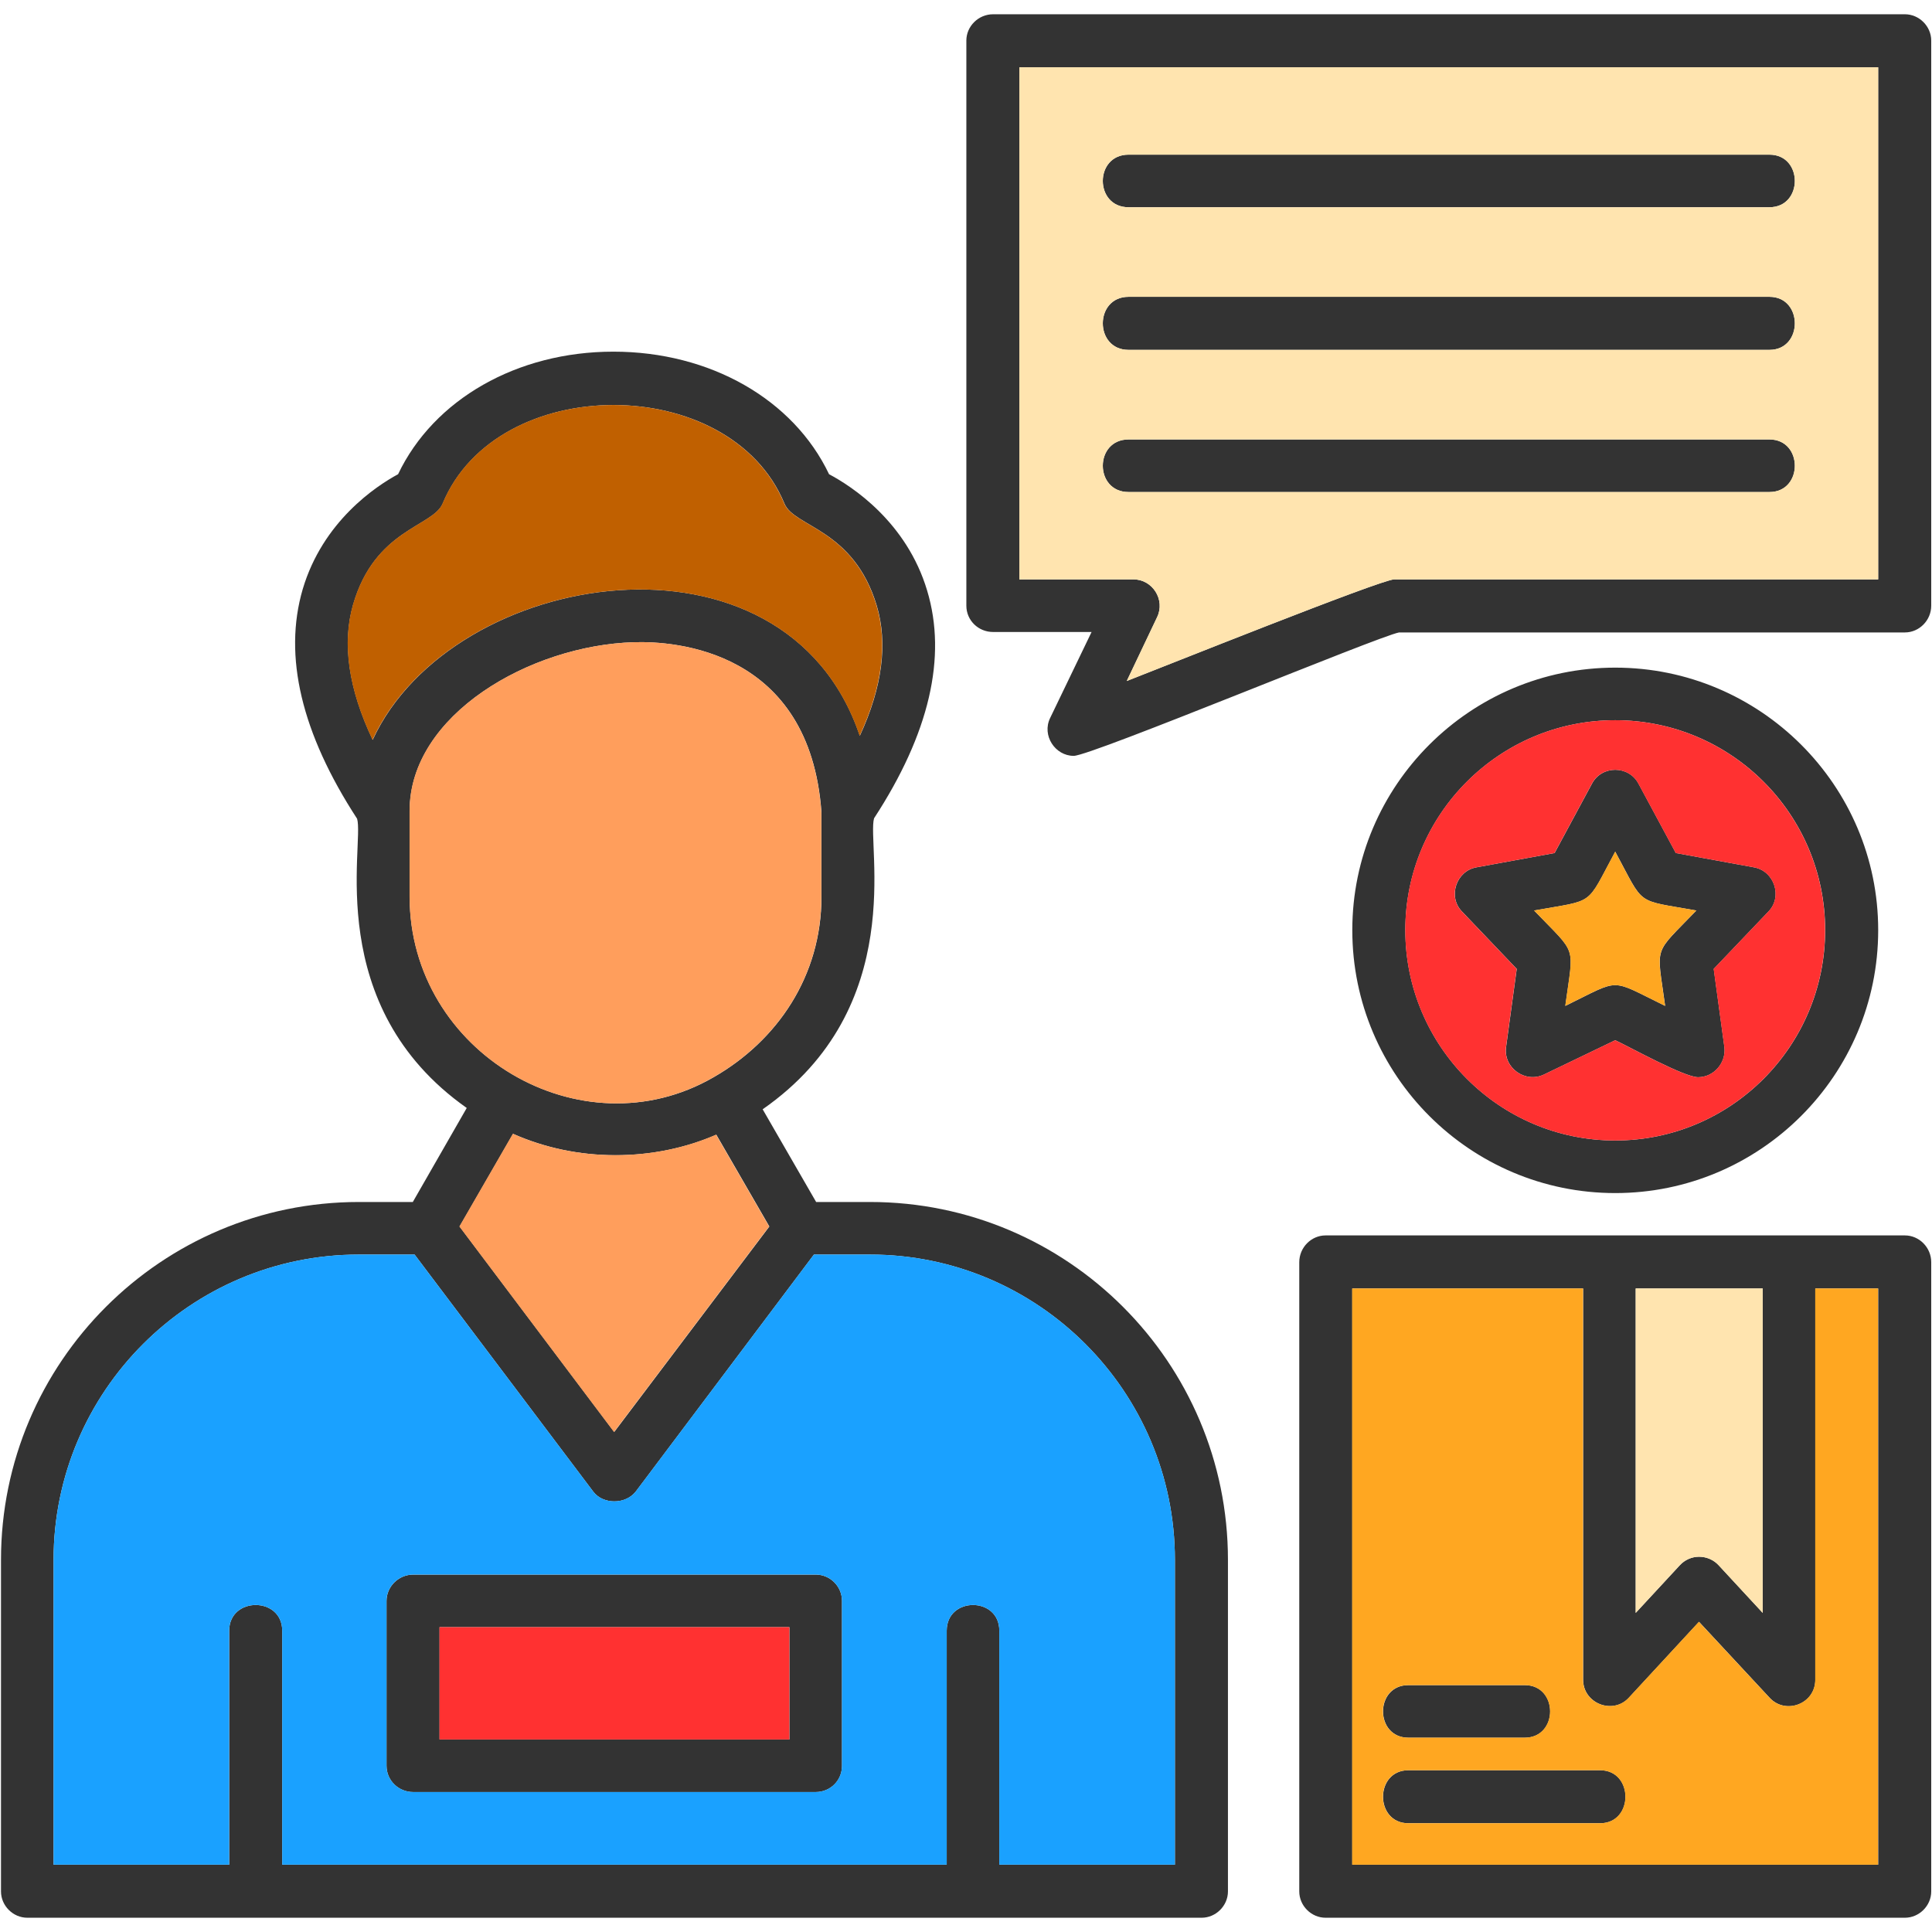 <svg width="60" height="60" viewBox="0 0 60 60" fill="none" xmlns="http://www.w3.org/2000/svg">
<g clip-path="url(#clip0_1_86858)">
<path fill-rule="evenodd" clip-rule="evenodd" d="M52.737 33.454C52.308 33.454 50.633 32.526 50.163 32.305L47.948 33.371C47.367 33.648 46.689 33.163 46.772 32.526L47.104 30.09L45.401 28.305C44.959 27.848 45.222 27.045 45.858 26.935L48.28 26.492L49.443 24.333C49.748 23.765 50.578 23.765 50.883 24.333L52.045 26.492L54.467 26.935C55.104 27.045 55.367 27.848 54.924 28.305L53.222 30.09L53.554 32.526C53.609 33.011 53.222 33.454 52.737 33.454ZM25.332 55.654H12.834C12.377 55.654 12.004 55.295 12.004 54.838V49.717C12.004 49.274 12.377 48.9 12.834 48.9H25.332C25.789 48.9 26.149 49.274 26.149 49.717V54.838C26.149 55.295 25.789 55.654 25.332 55.654ZM13.651 54.021H24.516V50.533H13.651V54.021ZM19.118 35.876C17.983 35.876 16.903 35.641 15.934 35.212L14.274 38.09L19.076 44.471L23.893 38.09L22.246 35.239C21.291 35.654 20.225 35.876 19.118 35.876ZM14.495 34.409C9.997 31.239 11.325 26.215 11.09 25.426C9.36 22.769 8.793 20.374 9.401 18.298C10.024 16.194 11.671 15.101 12.363 14.727C13.471 12.402 16.059 10.921 19.049 10.921C22.052 10.921 24.64 12.402 25.747 14.727C26.453 15.101 28.156 16.208 28.793 18.34C29.415 20.402 28.862 22.782 27.145 25.412C26.91 26.215 28.239 31.281 23.685 34.45L25.346 37.329H27.021C33.152 37.329 38.135 42.312 38.135 48.443V58.741C38.135 59.184 37.761 59.557 37.319 59.557H0.848C0.405 59.557 0.031 59.184 0.031 58.741V48.443C0.031 42.312 5.014 37.329 11.145 37.329H12.82L14.495 34.409ZM12.723 25.177V27.848C12.723 32.693 18.052 35.834 22.163 33.454C24.142 32.319 25.512 30.312 25.512 27.848V25.232C25.152 20.18 20.959 19.904 19.685 19.945C16.46 20.042 12.723 22.201 12.723 25.177ZM11.575 22.976C14.038 17.634 24.391 15.973 26.703 22.852C27.408 21.329 27.575 19.973 27.229 18.81C26.509 16.416 24.668 16.374 24.363 15.641C22.675 11.557 15.436 11.557 13.748 15.641C13.443 16.36 11.644 16.43 10.966 18.782C10.62 19.987 10.827 21.398 11.575 22.976ZM1.664 57.91H7.118V50.644C7.118 49.578 8.765 49.578 8.765 50.644V57.91H29.401V50.644C29.401 49.578 31.035 49.578 31.035 50.644V57.91H36.488V48.443C36.488 43.212 32.239 38.962 27.021 38.962H25.277L19.741 46.326C19.422 46.727 18.73 46.727 18.426 46.326L12.876 38.962H11.145C5.914 38.962 1.664 43.212 1.664 48.443V57.91ZM59.159 59.557H41.166C40.723 59.557 40.35 59.184 40.35 58.741V39.198C40.35 38.741 40.723 38.367 41.166 38.367H59.159C59.602 38.367 59.976 38.741 59.976 39.198V58.741C59.976 59.184 59.602 59.557 59.159 59.557ZM41.997 57.91H58.329V40.014H56.377V52.166C56.377 52.914 55.464 53.26 54.965 52.734L52.765 50.367L50.578 52.734C50.08 53.26 49.166 52.9 49.166 52.166V40.014H41.997V57.91ZM33.346 23.474C32.765 23.474 32.35 22.838 32.613 22.298L33.9 19.627H30.841C30.384 19.627 30.011 19.267 30.011 18.81V1.26C30.011 0.817 30.384 0.443 30.841 0.443H59.159C59.602 0.443 59.976 0.817 59.976 1.26V18.81C59.976 19.267 59.602 19.641 59.159 19.641H43.45C42.827 19.751 33.886 23.474 33.346 23.474ZM31.658 17.994H35.201C35.796 17.994 36.197 18.63 35.934 19.17L34.993 21.149C35.962 20.776 42.896 17.994 43.298 17.994H58.329V2.09H31.658V17.994ZM54.952 6.436H35.049C33.983 6.436 33.983 4.803 35.049 4.803H54.952C56.004 4.803 56.004 6.436 54.952 6.436ZM54.952 10.866H35.049C33.983 10.866 33.983 9.218 35.049 9.218H54.952C56.004 9.218 56.004 10.866 54.952 10.866ZM54.952 15.281H35.049C33.983 15.281 33.983 13.648 35.049 13.648H54.952C56.004 13.648 56.004 15.281 54.952 15.281ZM52.765 48.346C53 48.346 53.222 48.443 53.374 48.609L54.744 50.09V40.014H50.799V50.09L52.17 48.609C52.322 48.443 52.543 48.346 52.765 48.346ZM49.692 56.623H43.741C42.689 56.623 42.689 54.976 43.741 54.976H49.692C50.744 54.976 50.744 56.623 49.692 56.623ZM47.353 53.966H43.741C42.689 53.966 42.689 52.333 43.741 52.333H47.353C48.405 52.333 48.405 53.966 47.353 53.966ZM50.163 37.052C45.664 37.052 41.997 33.398 41.997 28.886C41.997 24.388 45.664 20.734 50.163 20.734C54.661 20.734 58.329 24.388 58.329 28.886C58.329 33.398 54.661 37.052 50.163 37.052ZM50.163 22.367C46.564 22.367 43.644 25.288 43.644 28.886C43.644 32.485 46.564 35.419 50.163 35.419C53.761 35.419 56.682 32.485 56.682 28.886C56.682 25.288 53.761 22.367 50.163 22.367ZM47.644 28.277C49 29.689 48.876 29.302 48.613 31.239C50.37 30.381 49.955 30.381 51.713 31.239C51.45 29.302 51.325 29.689 52.682 28.277C50.758 27.931 51.09 28.166 50.163 26.45C49.235 28.166 49.568 27.931 47.644 28.277Z" fill="#333333"/>
<path fill-rule="evenodd" clip-rule="evenodd" d="M19.068 44.471L23.885 38.09L22.238 35.239C21.283 35.654 20.217 35.875 19.11 35.875C17.975 35.875 16.895 35.64 15.927 35.211L14.266 38.09L19.068 44.471Z" fill="#FF9E5C"/>
<path fill-rule="evenodd" clip-rule="evenodd" d="M12.719 27.848C12.719 32.692 18.047 35.834 22.158 33.453C24.137 32.318 25.508 30.311 25.508 27.848V25.232C25.148 20.18 20.954 19.903 19.681 19.945C16.456 20.042 12.719 22.201 12.719 25.177V27.848Z" fill="#FF9E5C"/>
<path fill-rule="evenodd" clip-rule="evenodd" d="M25.276 38.961L19.74 46.324C19.422 46.726 18.73 46.726 18.425 46.324L12.875 38.961H11.145C5.913 38.961 1.664 43.21 1.664 48.442V57.909H7.117V50.643C7.117 49.577 8.764 49.577 8.764 50.643V57.909H29.401V50.643C29.401 49.577 31.034 49.577 31.034 50.643V57.909H36.488V48.442C36.488 43.21 32.239 38.961 27.02 38.961H25.276ZM25.332 48.899C25.789 48.899 26.148 49.272 26.148 49.715V54.836C26.148 55.293 25.789 55.653 25.332 55.653H12.834C12.377 55.653 12.003 55.293 12.003 54.836V49.715C12.003 49.272 12.377 48.899 12.834 48.899H25.332Z" fill="#1AA1FF"/>
<path fill-rule="evenodd" clip-rule="evenodd" d="M24.514 50.533H13.648V54.021H24.514V50.533Z" fill="#FF3131"/>
<path fill-rule="evenodd" clip-rule="evenodd" d="M50.797 40.014V50.09L52.167 48.609C52.319 48.443 52.541 48.346 52.762 48.346C52.998 48.346 53.219 48.443 53.371 48.609L54.742 50.09V40.014H50.797Z" fill="#FFE4AF"/>
<path fill-rule="evenodd" clip-rule="evenodd" d="M49.162 52.166V40.014H41.992V57.91H58.324V40.014H56.373V52.166C56.373 52.913 55.459 53.259 54.961 52.733L52.76 50.367L50.574 52.733C50.075 53.259 49.162 52.9 49.162 52.166ZM47.349 52.332C48.401 52.332 48.401 53.965 47.349 53.965H43.736C42.684 53.965 42.684 52.332 43.736 52.332H47.349ZM43.736 54.976H49.688C50.74 54.976 50.74 56.623 49.688 56.623H43.736C42.684 56.623 42.684 54.976 43.736 54.976Z" fill="#FFA721"/>
<path fill-rule="evenodd" clip-rule="evenodd" d="M48.609 31.238C50.367 30.38 49.952 30.38 51.71 31.238C51.447 29.3 51.322 29.688 52.679 28.276C50.755 27.93 51.087 28.166 50.16 26.449C49.232 28.166 49.565 27.93 47.641 28.276C48.997 29.688 48.873 29.3 48.609 31.238Z" fill="#FFA721"/>
<path fill-rule="evenodd" clip-rule="evenodd" d="M50.16 32.305L47.945 33.371C47.364 33.648 46.686 33.163 46.769 32.526L47.101 30.09L45.398 28.305C44.956 27.848 45.218 27.045 45.855 26.935L48.277 26.492L49.44 24.333C49.744 23.765 50.575 23.765 50.879 24.333L52.042 26.492L54.464 26.935C55.101 27.045 55.364 27.848 54.921 28.305L53.218 30.09L53.551 32.526C53.606 33.011 53.218 33.454 52.734 33.454C52.305 33.454 50.63 32.526 50.16 32.305ZM43.641 28.886C43.641 32.485 46.561 35.419 50.16 35.419C53.758 35.419 56.679 32.485 56.679 28.886C56.679 25.288 53.758 22.367 50.16 22.367C46.561 22.367 43.641 25.288 43.641 28.886Z" fill="#FF3131"/>
<path fill-rule="evenodd" clip-rule="evenodd" d="M27.223 18.81C26.503 16.416 24.662 16.374 24.357 15.64C22.669 11.557 15.43 11.557 13.742 15.64C13.437 16.36 11.638 16.429 10.96 18.782C10.614 19.986 10.821 21.398 11.569 22.976C14.032 17.634 24.385 15.973 26.697 22.852C27.402 21.329 27.569 19.973 27.223 18.81Z" fill="#C06000"/>
<path fill-rule="evenodd" clip-rule="evenodd" d="M31.656 2.09V17.993H35.2C35.795 17.993 36.196 18.63 35.933 19.169L34.992 21.149C35.961 20.775 42.895 17.993 43.296 17.993H58.328V2.09H31.656ZM54.95 15.28H35.047C33.981 15.28 33.981 13.647 35.047 13.647H54.95C56.002 13.647 56.002 15.28 54.95 15.28ZM54.95 10.865H35.047C33.981 10.865 33.981 9.218 35.047 9.218H54.95C56.002 9.218 56.002 10.865 54.95 10.865ZM54.95 6.436H35.047C33.981 6.436 33.981 4.803 35.047 4.803H54.95C56.002 4.803 56.002 6.436 54.95 6.436Z" fill="#FFE4AF"/>
</g>
<defs>
<clipPath id="clip0_1_86858">
<rect width="60" height="60" fill="white"/>
</clipPath>
</defs>
</svg>
